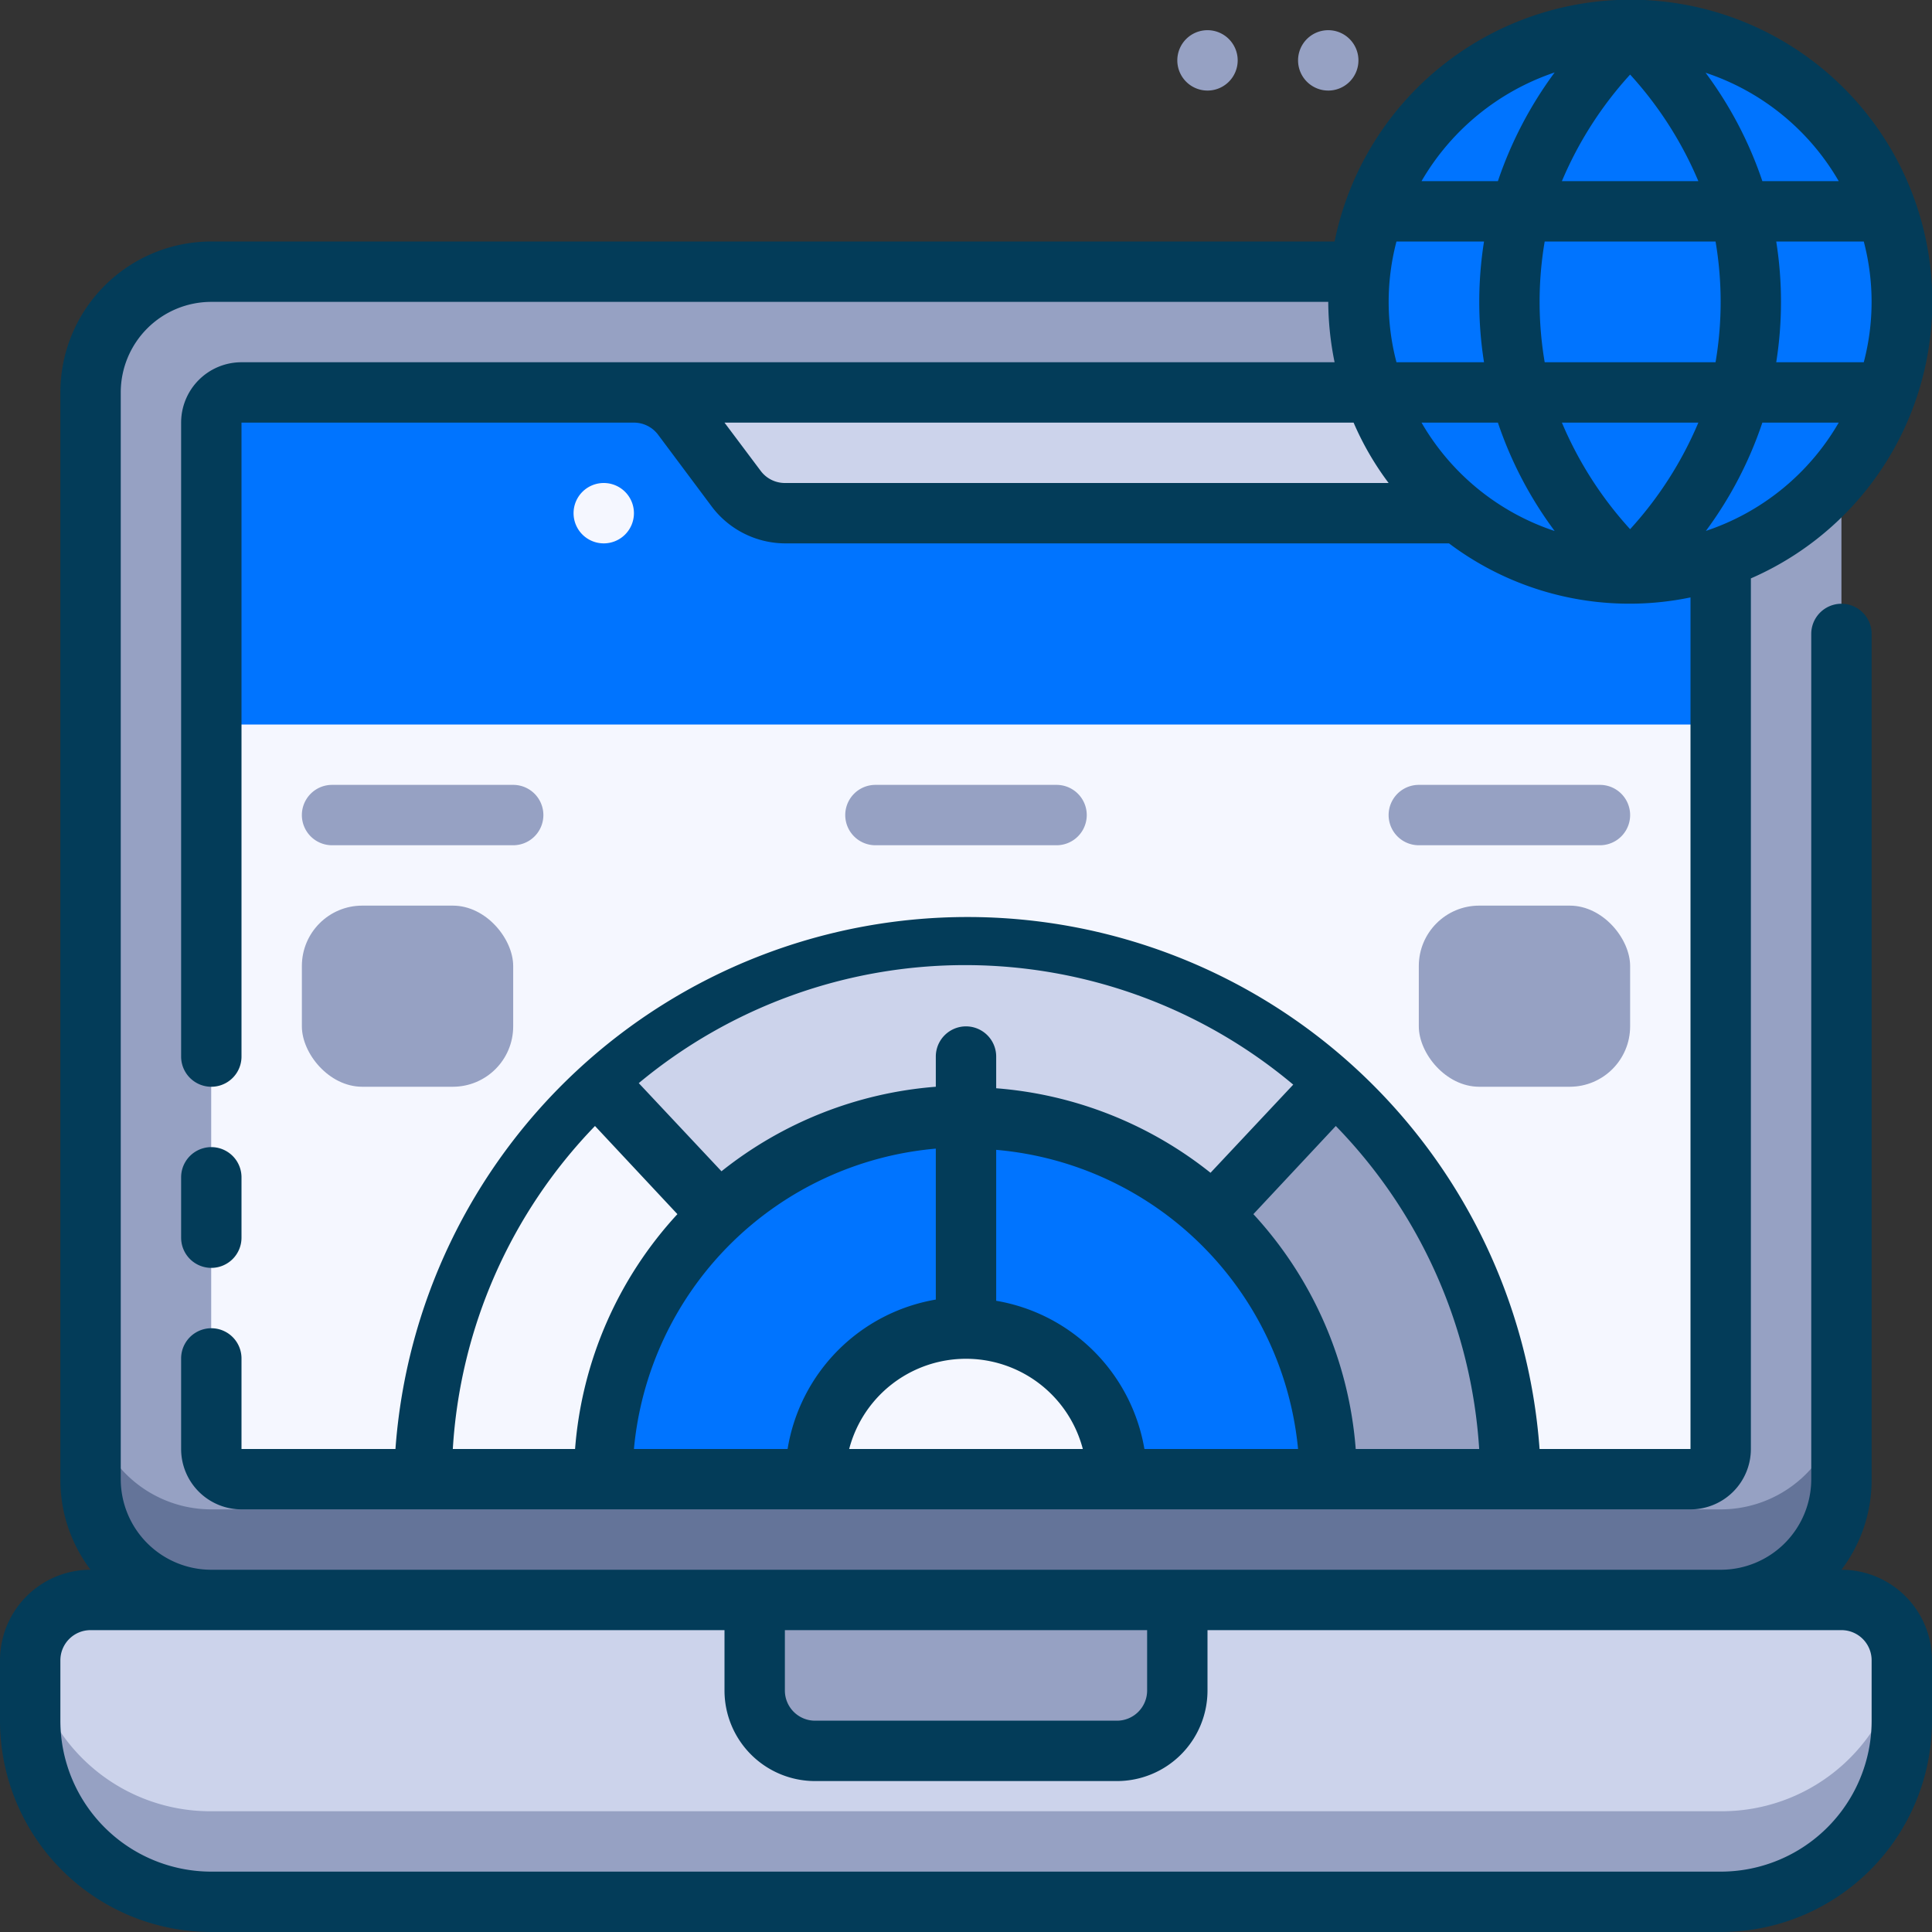 <svg xmlns="http://www.w3.org/2000/svg" viewBox="0 0 64 64"><rect x="0" y="0" width="64" height="64" fill="#333333" stroke="none"/><defs><style>.cls-1{fill:#ccd3eb;}.cls-2{fill:#96a1c3;}.cls-3{fill:#647499;}.cls-4{fill:#f5f7ff;}.cls-5{fill:#0074ff;}.cls-6{fill:#033c59;}</style></defs><title>11. Connection Speed</title><g id="_11._Connection_Speed" data-name="11. Connection Speed"><path class="cls-1" d="M3,53H61a2,2,0,0,1,2,2v2a6,6,0,0,1-6,6H7a6,6,0,0,1-6-6V55a2,2,0,0,1,2-2Z"/><path class="cls-2" d="M57,60H7a6,6,0,0,1-6-5.36A13.45,13.45,0,0,0,1,57a6,6,0,0,0,6,6H57a6,6,0,0,0,6-6,14.05,14.05,0,0,0,0-2.36A6,6,0,0,1,57,60Z"/><path class="cls-2" d="M25,53H39a0,0,0,0,1,0,0v3a2,2,0,0,1-2,2H27a2,2,0,0,1-2-2V53A0,0,0,0,1,25,53Z"/><rect class="cls-2" x="3" y="9" width="58" height="44" rx="4"/><path class="cls-3" d="M57,50H7a4,4,0,0,1-4-4v3a4,4,0,0,0,4,4H57a4,4,0,0,0,4-4V46A4,4,0,0,1,57,50Z"/><rect class="cls-1" x="7" y="13" width="50" height="36" rx="1"/><path class="cls-4" d="M57,17V48a1,1,0,0,1-1,1H8a1,1,0,0,1-1-1V14a1,1,0,0,1,1-1H21a2,2,0,0,1,1.6.8l1.8,2.4A2,2,0,0,0,26,17Z"/><path class="cls-5" d="M57,17v7H7V13H21a2,2,0,0,1,1.6.8l1.8,2.4A2,2,0,0,0,26,17Z"/><path class="cls-4" d="M20,18a1,1,0,1,1,1-1A1,1,0,0,1,20,18Z"/><path class="cls-2" d="M50,49H32L44.24,35.81A17.94,17.94,0,0,1,50,49Z"/><path class="cls-4" d="M32,49H14a17.94,17.94,0,0,1,5.76-13.19Z"/><path class="cls-1" d="M44.24,35.81,32,49,19.76,35.81A18,18,0,0,1,44.24,35.81Z"/><path class="cls-5" d="M44,49H20a12,12,0,0,1,24,0Z"/><path class="cls-4" d="M37,49H27a5,5,0,0,1,10,0Z"/><path class="cls-2" d="M35,28H29a1,1,0,0,1,0-2h6a1,1,0,0,1,0,2Z"/><rect class="cls-2" x="47" y="30" width="7" height="6" rx="2"/><path class="cls-2" d="M53,28a1,1,0,0,0,0-2H47a1,1,0,0,0,0,2Z"/><path class="cls-2" d="M17,26H11a1,1,0,0,0,0,2h6a1,1,0,0,0,0-2Z"/><rect class="cls-2" x="10" y="30" width="7" height="6" rx="2"/><circle class="cls-5" cx="54" cy="10" r="9"/><path class="cls-6" d="M61,52a4.92,4.92,0,0,0,1-3V21a1,1,0,0,0-2,0V49a3,3,0,0,1-3,3H7a3,3,0,0,1-3-3V13a3,3,0,0,1,3-3H44a10.2,10.2,0,0,0,.21,2H8a2,2,0,0,0-2,2V35a1,1,0,0,0,2,0V14H21a1,1,0,0,1,.8.4l1.8,2.41A3.06,3.06,0,0,0,26,18H48a9.94,9.94,0,0,0,8,1.79V48H51a19,19,0,0,0-37.9,0H8V45a1,1,0,0,0-2,0v3a2,2,0,0,0,2,2H56a2,2,0,0,0,2-2V19.16A10,10,0,1,0,44.21,8H7a5,5,0,0,0-5,5V49a4.92,4.92,0,0,0,1,3,3,3,0,0,0-3,3v2a7,7,0,0,0,7,7H57a7,7,0,0,0,7-7V55A3,3,0,0,0,61,52ZM42.84,35.93,40.1,38.85a13,13,0,0,0-7.1-2.8V35a1,1,0,0,0-2,0v1a13,13,0,0,0-7.1,2.8l-2.74-2.92A16.9,16.9,0,0,1,42.84,35.93ZM19.71,37.3l2.73,2.92A12.93,12.93,0,0,0,19.05,48H15A16.86,16.86,0,0,1,19.71,37.3ZM31,38.05v5A6,6,0,0,0,26.09,48H21A11,11,0,0,1,31,38.05ZM28.13,48a4,4,0,0,1,7.74,0Zm9.78,0A6,6,0,0,0,33,43.09v-5A11,11,0,0,1,43,48Zm7,0a12.93,12.93,0,0,0-3.39-7.78l2.73-2.92A16.86,16.86,0,0,1,49,48ZM49.16,8a12.78,12.78,0,0,0,0,4h-2.9a7.86,7.86,0,0,1,0-4Zm7.1-2H51.74A12.36,12.36,0,0,1,54,2.47,12.36,12.36,0,0,1,56.26,6Zm.57,2a11.94,11.94,0,0,1,0,4H51.17a11.94,11.94,0,0,1,0-4Zm4.91,0a7.86,7.86,0,0,1,0,4h-2.9a12.78,12.78,0,0,0,0-4ZM47.09,14h2.53a12.9,12.9,0,0,0,1.88,3.59A8,8,0,0,1,47.09,14Zm4.65,0h4.52A12.36,12.36,0,0,1,54,17.53,12.36,12.36,0,0,1,51.74,14ZM25.2,15.6,24,14H44.84A9.71,9.71,0,0,0,46,16H26A1,1,0,0,1,25.2,15.6Zm31.3,2A12.9,12.9,0,0,0,58.38,14h2.53A8,8,0,0,1,56.5,17.59ZM60.91,6H58.38A12.9,12.9,0,0,0,56.5,2.41,8,8,0,0,1,60.91,6ZM51.5,2.4A13.09,13.09,0,0,0,49.62,6H47.09A8.08,8.08,0,0,1,51.5,2.4ZM38,54v2a1,1,0,0,1-1,1H27a1,1,0,0,1-1-1V54Zm24,3a5,5,0,0,1-5,5H7a5,5,0,0,1-5-5V55a1,1,0,0,1,1-1H24v2a3,3,0,0,0,3,3H37a3,3,0,0,0,3-3V54H61a1,1,0,0,1,1,1Z"/><path class="cls-6" d="M7,42a1,1,0,0,0,1-1V39a1,1,0,0,0-2,0v2A1,1,0,0,0,7,42Z"/><path class="cls-2" d="M44,1a1,1,0,1,0,1,1A1,1,0,0,0,44,1Z"/><path class="cls-2" d="M40,1a1,1,0,1,0,1,1A1,1,0,0,0,40,1Z"/></g></svg>